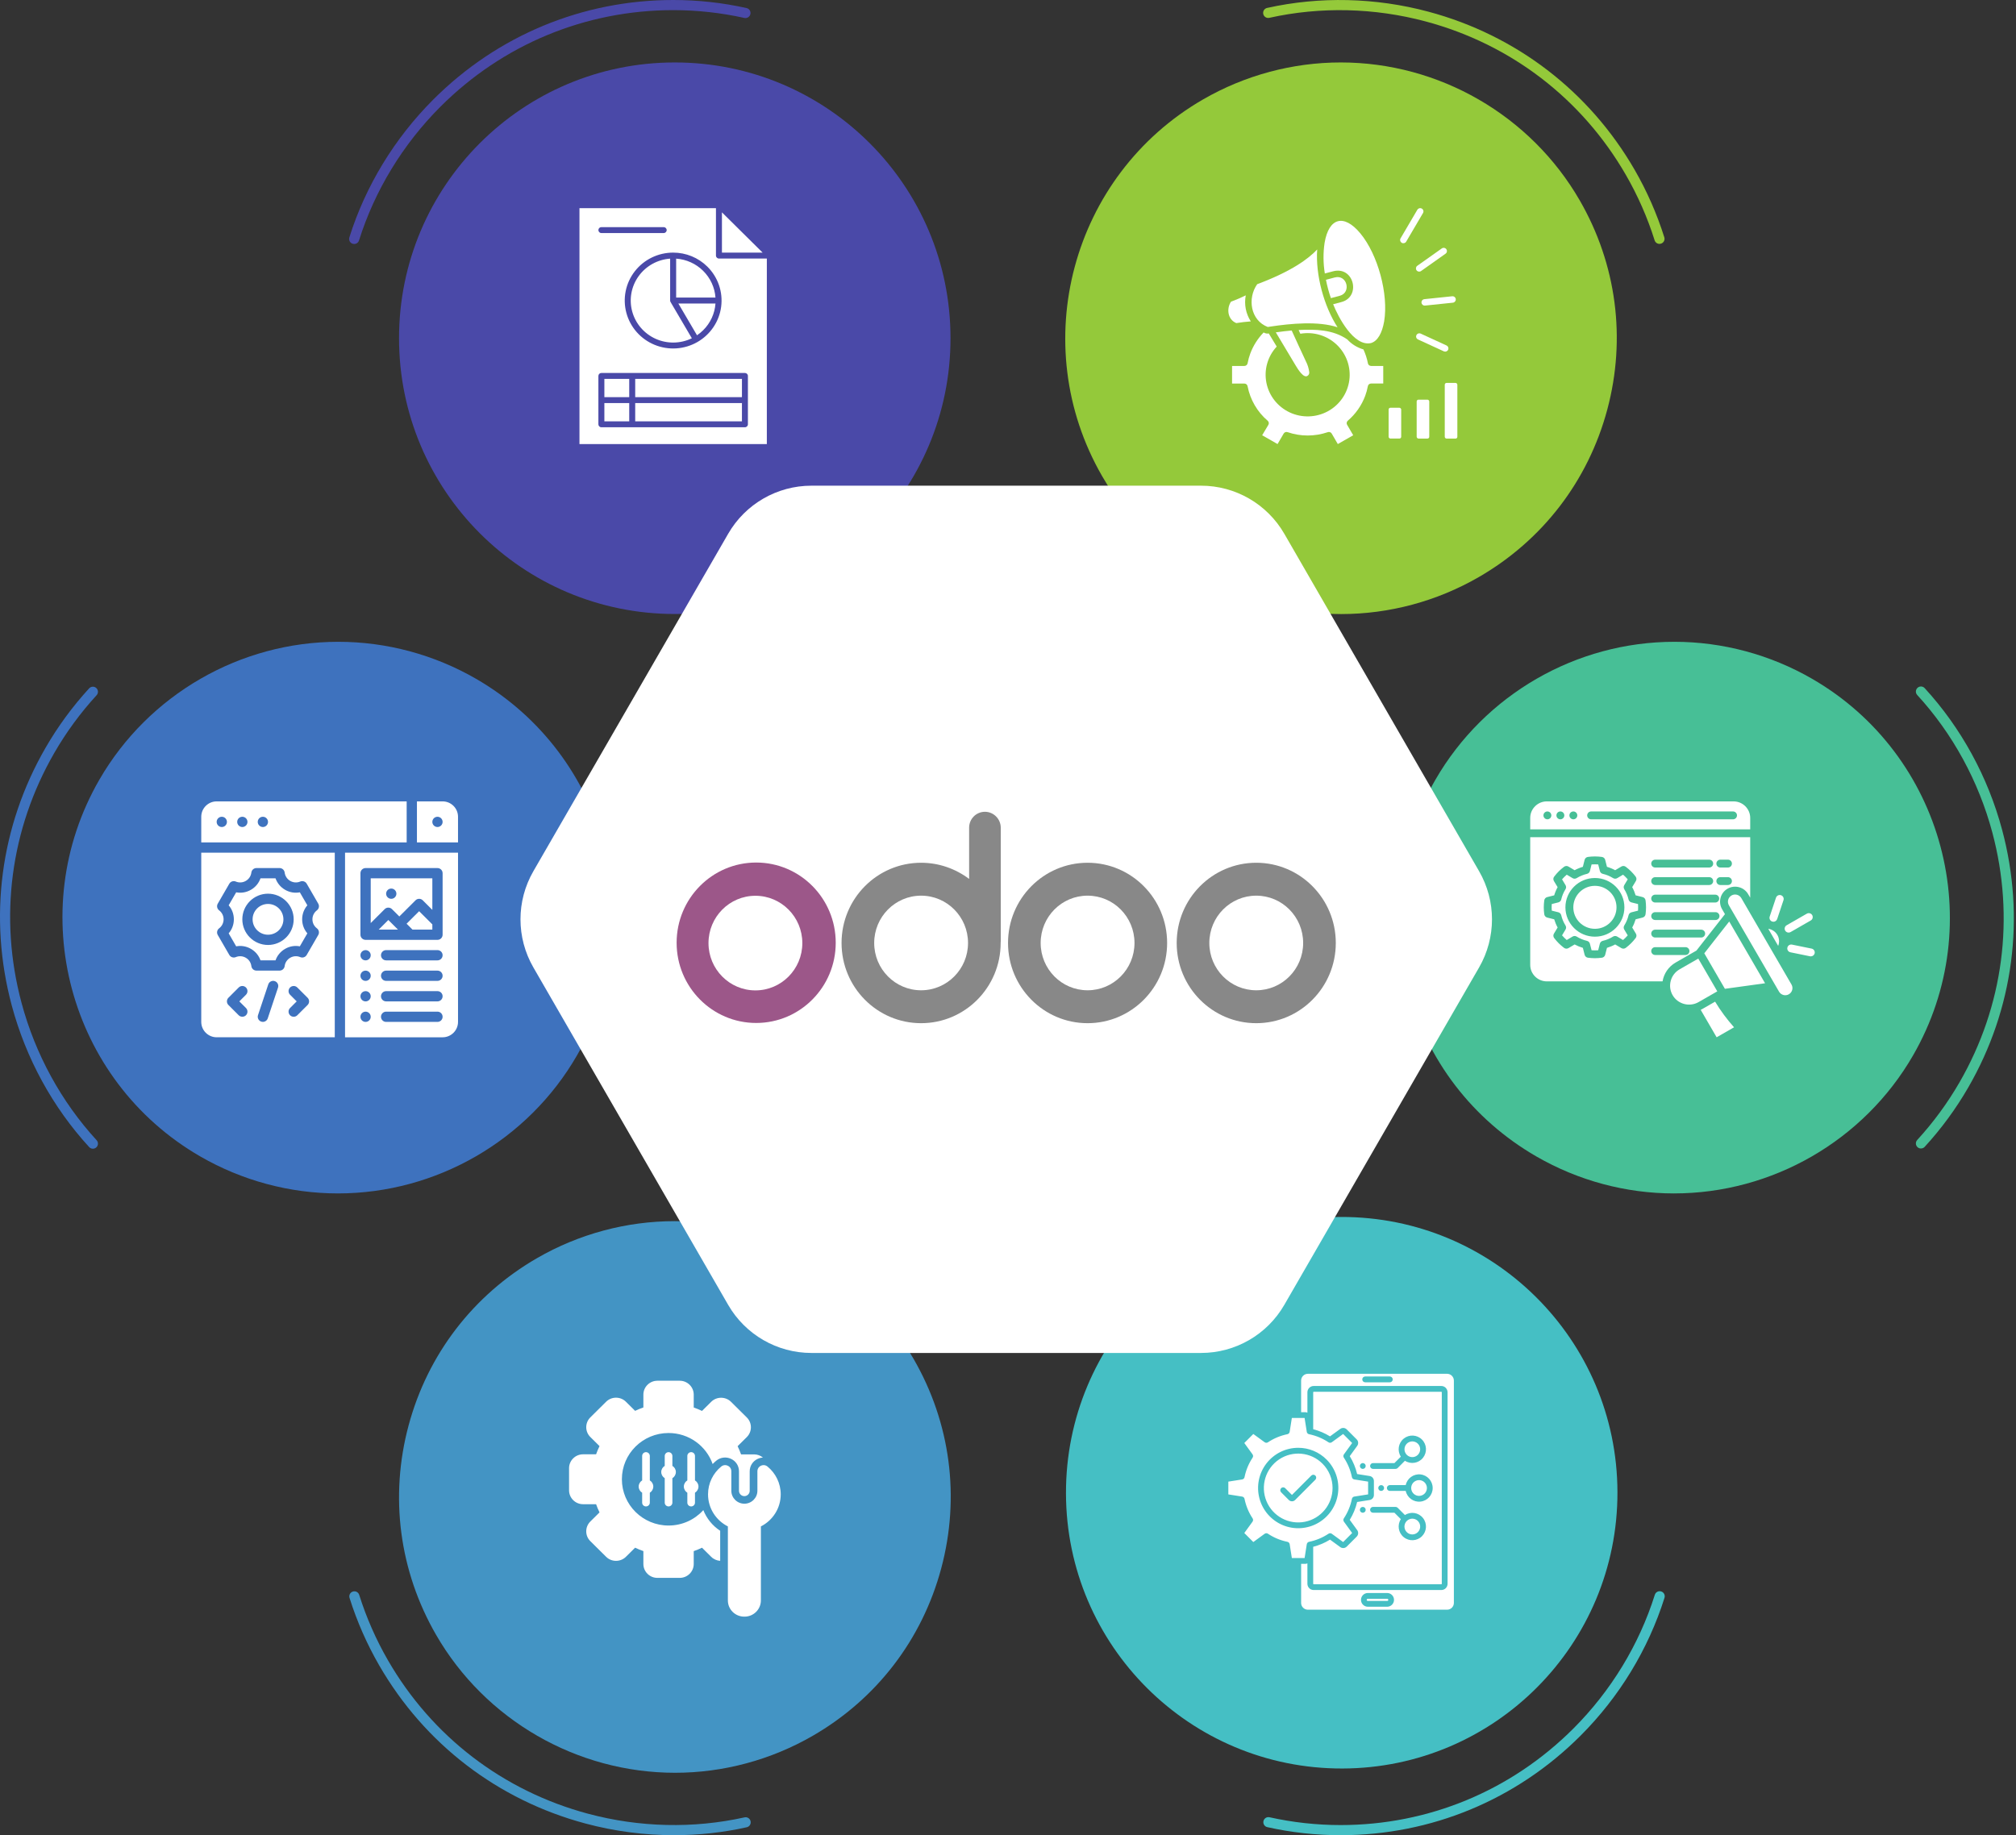 <svg xmlns="http://www.w3.org/2000/svg" width="581" height="529" viewBox="0 0 581 529" fill="none"><rect x="0" y="0" width="581" height="529" fill="#333333" stroke="none"/><path d="M102.074 70.332C101.93 70.332 101.78 70.31 101.636 70.265C100.867 70.022 100.439 69.204 100.681 68.434C105.348 53.593 113.71 39.852 124.864 28.697C143.361 10.193 167.927 0 194.032 0H194.038C201.126 0 208.23 0.78 215.152 2.321C215.937 2.496 216.436 3.276 216.26 4.063C216.084 4.849 215.308 5.347 214.516 5.172C207.802 3.679 200.912 2.921 194.038 2.921H194.035C168.709 2.921 144.875 12.808 126.927 30.762C116.102 41.587 107.993 54.916 103.467 69.309C103.272 69.933 102.694 70.332 102.074 70.332Z" fill="#4A49A8"></path><path d="M26.772 331.118C26.376 331.118 25.983 330.958 25.696 330.645C15.181 319.183 7.467 305.068 3.385 289.825C-3.387 264.545 0.073 238.169 13.127 215.551C16.672 209.408 20.901 203.645 25.692 198.419C26.239 197.824 27.162 197.783 27.756 198.329C28.35 198.876 28.388 199.8 27.845 200.394C23.195 205.464 19.093 211.054 15.657 217.012C2.992 238.955 -0.365 264.545 6.205 289.07C10.166 303.86 17.646 317.553 27.845 328.67C28.392 329.264 28.35 330.188 27.756 330.734C27.475 330.993 27.12 331.118 26.769 331.118H26.772Z" fill="#3E72BE"></path><path d="M194.269 528.997C185.689 528.997 177.075 527.872 168.716 525.631C143.444 518.858 122.341 502.672 109.287 480.051C105.741 473.911 102.863 467.365 100.736 460.598C100.493 459.828 100.921 459.01 101.691 458.767C102.461 458.524 103.282 458.952 103.521 459.722C105.585 466.285 108.376 472.636 111.813 478.59C124.475 500.533 144.952 516.237 169.47 522.809C184.252 526.772 199.849 527.136 214.571 523.86C215.356 523.681 216.139 524.183 216.315 524.969C216.49 525.756 215.992 526.539 215.206 526.711C208.358 528.236 201.321 528.997 194.269 528.997Z" fill="#4394C4"></path><path d="M553.605 331.054C553.254 331.054 552.899 330.926 552.618 330.67C552.024 330.124 551.986 329.2 552.529 328.606C557.179 323.536 561.277 317.946 564.718 311.988C577.382 290.045 580.739 264.455 574.169 239.93C570.208 225.14 562.728 211.447 552.529 200.33C551.983 199.736 552.024 198.812 552.618 198.265C553.212 197.719 554.135 197.76 554.682 198.355C565.197 209.817 572.91 223.932 576.992 239.172C583.764 264.452 580.305 290.828 567.25 313.445C563.705 319.589 559.476 325.352 554.685 330.578C554.397 330.891 554.005 331.051 553.608 331.051L553.605 331.054Z" fill="#47BF96"></path><path d="M478.249 70.3C477.629 70.3 477.051 69.901 476.856 69.277C474.793 62.715 472.001 56.367 468.564 50.409C455.903 28.467 435.425 12.763 410.907 6.191C396.125 2.228 380.528 1.863 365.807 5.14C365.021 5.316 364.238 4.817 364.063 4.031C363.887 3.244 364.385 2.461 365.171 2.289C380.349 -1.09 396.428 -0.716 411.664 3.369C436.936 10.142 458.039 26.328 471.094 48.949C474.639 55.092 477.514 61.635 479.644 68.402C479.887 69.172 479.459 69.99 478.689 70.233C478.542 70.278 478.395 70.3 478.252 70.3H478.249Z" fill="#94C93A"></path><path d="M386.336 529C379.248 529 372.148 528.22 365.23 526.679C364.444 526.504 363.946 525.724 364.121 524.937C364.297 524.151 365.076 523.652 365.865 523.828C372.576 525.321 379.462 526.078 386.339 526.078H386.346C411.672 526.078 435.506 516.192 453.454 498.238C464.275 487.412 472.388 474.084 476.915 459.691C477.157 458.92 477.978 458.495 478.745 458.735C479.515 458.978 479.943 459.796 479.7 460.566C475.033 475.407 466.671 489.148 455.517 500.303C437.02 518.807 412.454 529 386.346 529C386.343 529 386.339 529 386.336 529Z" fill="#45BFC4"></path><path d="M194.466 176.986C238.354 176.986 273.932 141.396 273.932 97.493C273.932 53.59 238.354 18 194.466 18C150.578 18 115 53.59 115 97.493C115 141.396 150.578 176.986 194.466 176.986Z" fill="#4A49A8"></path><path d="M97.397 344.005C83.512 344.005 69.79 340.32 57.716 333.345C19.77 311.428 6.722 262.716 28.631 224.756C42.784 200.234 69.173 185 97.502 185C111.387 185 125.108 188.685 137.182 195.66C175.128 217.577 188.176 266.289 166.268 304.249C152.115 328.771 125.725 344.005 97.397 344.005Z" fill="#3E72BE"></path><path d="M194.551 511.005C166.223 511.005 139.833 495.771 125.68 471.249C115.066 452.86 112.249 431.439 117.743 410.928C123.236 390.417 136.387 373.275 154.769 362.66C166.842 355.685 180.564 352 194.449 352C222.777 352 249.167 367.234 263.32 391.756C273.934 410.145 276.751 431.566 271.257 452.077C265.764 472.588 252.614 489.73 234.231 500.345C222.158 507.32 208.436 511.005 194.551 511.005Z" fill="#4394C4"></path><path d="M386.882 509.777C430.77 509.662 466.254 473.979 466.14 430.076C466.025 386.174 430.354 350.677 386.466 350.792C342.578 350.907 307.093 386.59 307.208 430.493C307.323 474.395 342.994 509.892 386.882 509.777Z" fill="#45BFC4"></path><path d="M482.448 344.008C468.563 344.008 454.845 340.323 442.768 333.348C424.386 322.73 411.236 305.588 405.742 285.077C400.248 264.566 403.068 243.145 413.679 224.756C427.832 200.234 454.222 185 482.55 185C496.435 185 510.157 188.685 522.231 195.66C560.177 217.577 573.225 266.289 551.316 304.249C537.163 328.771 510.774 344.005 482.445 344.005L482.448 344.008Z" fill="#47BF96"></path><path d="M386.502 177.005C358.173 177.005 331.784 161.771 317.631 137.249C295.722 99.289 308.77 50.574 346.716 28.66C358.79 21.685 372.512 18 386.396 18C414.725 18 441.115 33.234 455.268 57.756C465.882 76.145 468.702 97.566 463.205 118.077C457.711 138.588 444.561 155.73 426.179 166.345C414.105 173.32 400.383 177.005 386.499 177.005H386.502Z" fill="#94C93A"></path><g opacity="0.25"><path d="M422.275 249.695L368.56 156.621C363.504 147.863 354.164 142.467 344.055 142.467H236.621C226.512 142.467 217.169 147.863 212.116 156.621L158.398 249.695C153.341 258.453 153.341 269.244 158.398 278.002L212.116 371.076C217.172 379.834 226.512 385.229 236.621 385.229H344.055C354.164 385.229 363.507 379.834 368.56 371.076L422.275 278.002C427.332 269.244 427.332 258.453 422.275 249.695Z" fill="#171128"></path></g><path d="M346.135 140H233.849C223.951 140 214.803 145.284 209.852 153.863L153.716 251.127C148.761 259.709 148.761 270.283 153.716 278.865L209.852 376.129C214.803 384.708 223.951 389.992 233.849 389.992H346.135C356.033 389.992 365.181 384.708 370.132 376.129L426.268 278.865C431.222 270.283 431.222 259.709 426.268 251.127L370.132 153.863C365.181 145.284 356.033 140 346.135 140Z" fill="white"></path><path d="M117.199 231H62.441C59.991 231 58.001 232.988 58.001 235.434V242.825H117.2L117.199 231ZM63.92 238.391C63.102 238.391 62.44 237.729 62.44 236.913C62.44 236.096 63.102 235.434 63.92 235.434C64.738 235.434 65.4 236.096 65.4 236.913C65.4 237.729 64.738 238.391 63.92 238.391ZM69.84 238.391C69.022 238.391 68.36 237.729 68.36 236.913C68.36 236.096 69.022 235.434 69.84 235.434C70.657 235.434 71.32 236.096 71.32 236.913C71.32 237.729 70.658 238.391 69.84 238.391ZM75.76 238.391C74.942 238.391 74.28 237.729 74.28 236.913C74.28 236.096 74.942 235.434 75.76 235.434C76.578 235.434 77.24 236.096 77.24 236.913C77.24 237.729 76.578 238.391 75.76 238.391Z" fill="white"></path><path d="M127.558 231H120.159V242.825H131.998V235.434C131.998 232.988 130.008 231 127.558 231ZM126.078 238.391C125.261 238.391 124.598 237.729 124.598 236.913C124.598 236.096 125.261 235.434 126.078 235.434C126.896 235.434 127.558 236.096 127.558 236.913C127.558 237.729 126.896 238.391 126.078 238.391Z" fill="white"></path><path d="M68.066 272.784C69.517 272.503 71.008 272.755 72.317 273.512C73.627 274.266 74.589 275.437 75.074 276.823H79.403C79.888 275.437 80.85 274.266 82.159 273.512C83.469 272.755 84.96 272.503 86.411 272.784L88.575 269.037C87.613 267.925 87.08 266.509 87.08 264.998C87.08 263.487 87.613 262.068 88.575 260.955L86.411 257.212C84.96 257.493 83.469 257.241 82.159 256.484C80.85 255.73 79.888 254.559 79.403 253.173H75.074C74.589 254.559 73.627 255.73 72.317 256.484C71.008 257.241 69.517 257.493 68.066 257.212L65.902 260.955C66.864 262.068 67.397 263.487 67.397 264.998C67.397 266.509 66.864 267.925 65.902 269.037L68.066 272.784ZM77.238 257.607C81.319 257.607 84.638 260.922 84.638 264.998C84.638 269.074 81.319 272.388 77.238 272.388C73.157 272.388 69.838 269.074 69.838 264.998C69.838 260.922 73.157 257.607 77.238 257.607Z" fill="white"></path><path d="M109.144 267.955H114.683L111.912 265.187L109.144 267.955Z" fill="white"></path><path d="M58 294.562C58 297.008 59.991 298.996 62.44 298.996H96.48V245.782H58.001L58 294.562ZM70.886 290.559C71.464 291.136 71.464 292.075 70.886 292.651C70.294 293.242 69.332 293.191 68.792 292.651L65.832 289.695C65.255 289.118 65.255 288.18 65.832 287.603L68.792 284.647C69.37 284.07 70.309 284.07 70.886 284.647C71.464 285.223 71.464 286.162 70.886 286.738L68.974 288.649L70.886 290.559ZM80.122 284.684L77.162 293.553C76.906 294.321 76.059 294.743 75.293 294.484C74.516 294.229 74.098 293.39 74.357 292.614L77.317 283.745C77.576 282.973 78.409 282.551 79.189 282.814C79.963 283.069 80.381 283.908 80.122 284.684ZM88.646 289.695L85.686 292.651C85.113 293.224 84.169 293.227 83.592 292.651C83.015 292.071 83.015 291.136 83.592 290.559L85.505 288.649L83.592 286.738C83.015 286.162 83.015 285.223 83.592 284.647C84.169 284.07 85.109 284.07 85.686 284.647L88.646 287.603C89.224 288.18 89.224 289.118 88.646 289.695ZM63.146 262.404C62.551 261.956 62.384 261.132 62.758 260.486L66.088 254.728C66.462 254.082 67.264 253.819 67.945 254.104C68.892 254.503 69.947 254.44 70.839 253.923C71.73 253.409 72.315 252.529 72.441 251.51C72.533 250.771 73.162 250.216 73.91 250.216H80.57C81.317 250.216 81.946 250.771 82.038 251.51C82.164 252.53 82.749 253.409 83.64 253.923C84.532 254.44 85.587 254.503 86.534 254.104C87.218 253.819 88.017 254.082 88.391 254.728L91.721 260.486C92.095 261.132 91.928 261.956 91.333 262.404C90.515 263.024 90.041 263.967 90.041 264.998C90.041 266.025 90.511 266.971 91.333 267.592C91.928 268.043 92.095 268.863 91.721 269.51L88.391 275.267C88.017 275.918 87.218 276.18 86.534 275.892C85.587 275.493 84.532 275.555 83.64 276.073C82.749 276.586 82.164 277.466 82.038 278.486C81.946 279.225 81.317 279.779 80.57 279.779H73.91C73.162 279.779 72.533 279.225 72.441 278.486C72.315 277.466 71.73 276.586 70.839 276.073C69.947 275.555 68.892 275.493 67.945 275.892C67.264 276.176 66.462 275.914 66.088 275.267L62.758 269.51C62.384 268.863 62.551 268.043 63.146 267.592C63.968 266.971 64.438 266.025 64.438 264.998C64.438 263.967 63.964 263.024 63.146 262.404Z" fill="white"></path><path d="M99.44 299H127.56C130.009 299 132 297.012 132 294.566V245.787H99.44L99.44 299ZM126.079 294.566H111.279C110.462 294.566 109.799 293.904 109.799 293.087C109.799 292.271 110.462 291.609 111.279 291.609H126.079C126.897 291.609 127.559 292.271 127.559 293.087C127.559 293.904 126.897 294.566 126.079 294.566ZM126.079 288.653H111.279C110.462 288.653 109.799 287.991 109.799 287.175C109.799 286.358 110.462 285.697 111.279 285.697H126.079C126.897 285.697 127.559 286.358 127.559 287.175C127.559 287.991 126.897 288.653 126.079 288.653ZM126.079 282.74H111.279C110.462 282.74 109.799 282.079 109.799 281.262C109.799 280.445 110.462 279.784 111.279 279.784H126.079C126.897 279.784 127.559 280.445 127.559 281.262C127.559 282.079 126.897 282.74 126.079 282.74ZM126.079 276.828H111.279C110.462 276.828 109.799 276.166 109.799 275.349C109.799 274.533 110.462 273.871 111.279 273.871H126.079C126.897 273.871 127.559 274.533 127.559 275.349C127.559 276.166 126.897 276.828 126.079 276.828ZM103.879 251.7C103.879 250.883 104.541 250.222 105.359 250.222H126.078C126.896 250.222 127.558 250.883 127.558 251.7V269.438C127.558 270.254 126.896 270.916 126.078 270.916H105.359C104.541 270.916 103.879 270.254 103.879 269.438V251.7ZM105.359 273.873C106.176 273.873 106.839 274.534 106.839 275.351C106.839 276.168 106.176 276.829 105.359 276.829C104.541 276.829 103.879 276.168 103.879 275.351C103.879 274.534 104.541 273.873 105.359 273.873ZM105.359 279.786C106.176 279.786 106.839 280.447 106.839 281.264C106.839 282.08 106.176 282.742 105.359 282.742C104.541 282.742 103.879 282.08 103.879 281.264C103.879 280.447 104.541 279.786 105.359 279.786ZM105.359 285.698C106.176 285.698 106.839 286.36 106.839 287.176C106.839 287.993 106.176 288.654 105.359 288.654C104.541 288.654 103.879 287.993 103.879 287.176C103.879 286.36 104.541 285.698 105.359 285.698ZM105.359 291.611C106.176 291.611 106.839 292.272 106.839 293.089C106.839 293.906 106.176 294.567 105.359 294.567C104.541 294.567 103.879 293.906 103.879 293.089C103.879 292.272 104.541 291.611 105.359 291.611Z" fill="white"></path><path d="M77.239 269.434C79.692 269.434 81.679 267.449 81.679 264.999C81.679 262.549 79.692 260.565 77.239 260.565C74.786 260.565 72.799 262.549 72.799 264.999C72.799 267.449 74.786 269.434 77.239 269.434Z" fill="white"></path><path d="M117.176 266.266L118.867 267.955H124.599V266.455L120.791 262.656L117.176 266.266Z" fill="white"></path><path d="M112.958 262.053L115.086 264.174L119.748 259.518C120.325 258.942 121.261 258.942 121.838 259.518L124.598 262.275V253.173H106.839V266.074L110.868 262.053C111.456 261.462 112.414 261.506 112.958 262.053ZM112.759 256.129C113.576 256.129 114.239 256.791 114.239 257.608C114.239 258.424 113.576 259.086 112.759 259.086C111.941 259.086 111.279 258.424 111.279 257.608C111.279 256.791 111.941 256.129 112.759 256.129Z" fill="white"></path><path d="M207.552 441.248V449.915C206.609 449.853 205.681 449.469 204.967 448.761L202.313 446.131C201.544 446.502 200.747 446.831 199.929 447.113V450.829C199.929 453.033 198.12 454.826 195.896 454.826H189.452C187.227 454.826 185.419 453.033 185.419 450.829L185.419 447.106C184.601 446.824 183.804 446.495 183.035 446.124L180.381 448.754C178.815 450.307 176.251 450.307 174.685 448.754L170.126 444.235C168.559 442.683 168.559 440.142 170.126 438.583L172.78 435.952C172.405 435.19 172.073 434.4 171.789 433.59H168.033C165.816 433.59 164 431.797 164 429.592V423.205C164 421.001 165.809 419.208 168.033 419.208H171.789C172.073 418.398 172.405 417.608 172.78 416.845L170.126 414.215C168.559 412.663 168.559 410.122 170.126 408.569L174.685 404.05C176.251 402.498 178.815 402.498 180.381 404.05L183.035 406.681C183.804 406.31 184.601 405.98 185.419 405.699V401.997C185.419 399.8 187.228 398 189.452 398H195.896C198.114 398 199.929 399.793 199.929 401.997V405.72C200.747 406.001 201.544 406.331 202.313 406.702L204.967 404.071C206.533 402.519 209.097 402.519 210.67 404.071L215.23 408.59C216.796 410.143 216.796 412.684 215.23 414.236L212.576 416.866C212.95 417.629 213.282 418.419 213.567 419.229H217.316C218.286 419.229 219.18 419.572 219.879 420.143C219.367 420.17 218.854 420.294 218.362 420.52C216.948 421.18 216.061 422.553 216.061 424.106V429.73C216.061 430.568 215.368 431.262 214.516 431.262C213.67 431.262 212.97 430.568 212.97 429.73V424.098C212.97 422.546 212.09 421.173 210.677 420.513C209.263 419.854 207.628 420.06 206.429 421.042C206.062 421.344 205.708 421.674 205.383 422.01C203.546 416.804 198.557 413.068 192.674 413.068C185.246 413.068 179.224 419.037 179.224 426.399C179.224 433.768 185.246 439.737 192.674 439.737C196.659 439.737 200.234 438.02 202.694 435.293C203.65 437.711 205.334 439.798 207.551 441.248L207.552 441.248ZM221.196 422.739C220.655 422.292 219.942 422.203 219.304 422.498C218.659 422.794 218.278 423.398 218.278 424.099V429.723C218.278 431.77 216.587 433.446 214.522 433.446C212.457 433.446 210.767 431.77 210.767 429.723L210.767 424.099C210.767 423.398 210.386 422.794 209.741 422.498C209.104 422.203 208.39 422.285 207.849 422.739C205.528 424.641 204.052 427.519 204.052 430.74C204.052 434.778 206.373 438.274 209.769 439.991V461.337C209.769 463.905 211.882 466 214.474 466H214.578C217.169 466 219.283 463.905 219.283 461.337L219.283 439.991C222.679 438.274 225 434.771 225 430.74C224.993 427.519 223.517 424.641 221.196 422.739H221.196ZM186.167 434.229C186.777 434.229 187.276 433.741 187.276 433.137V430.28C187.879 429.909 188.274 429.249 188.274 428.501C188.274 427.752 187.872 427.1 187.276 426.729V419.682C187.276 419.078 186.777 418.584 186.167 418.584C185.558 418.584 185.066 419.078 185.066 419.682V426.729C184.463 427.1 184.061 427.759 184.061 428.501C184.061 429.249 184.463 429.909 185.066 430.28V433.13C185.059 433.741 185.557 434.229 186.167 434.229ZM192.674 434.229C193.284 434.229 193.776 433.741 193.776 433.137V426.09C194.379 425.719 194.78 425.06 194.78 424.312C194.78 423.563 194.378 422.91 193.776 422.54V419.689C193.776 419.085 193.284 418.59 192.674 418.59C192.064 418.59 191.572 419.085 191.572 419.689V422.54C190.97 422.91 190.568 423.57 190.568 424.312C190.568 425.06 190.97 425.72 191.572 426.09V433.137C191.572 433.741 192.064 434.229 192.674 434.229ZM199.188 434.229C199.798 434.229 200.289 433.741 200.289 433.137V430.28C200.892 429.909 201.294 429.249 201.294 428.501C201.294 427.752 200.892 427.1 200.289 426.729V419.682C200.289 419.078 199.798 418.584 199.188 418.584C198.578 418.584 198.086 419.078 198.086 419.682V426.729C197.483 427.1 197.081 427.759 197.081 428.501C197.081 429.249 197.483 429.909 198.086 430.28V433.13C198.079 433.741 198.578 434.229 199.188 434.229Z" fill="white"></path><path fill-rule="evenodd" clip-rule="evenodd" d="M408.624 441.639C409.391 440.871 409.508 439.671 408.907 438.771C408.308 437.868 407.155 437.518 406.157 437.933C405.158 438.348 404.59 439.413 404.8 440.476C405.012 441.538 405.941 442.304 407.024 442.304C407.625 442.304 408.202 442.065 408.624 441.639ZM403.714 437.899L401.862 436.043H395.713C395.489 436.049 395.271 435.964 395.109 435.807C394.946 435.65 394.854 435.432 394.854 435.207C394.854 434.98 394.946 434.764 395.109 434.607C395.271 434.448 395.489 434.364 395.713 434.369H402.209C402.43 434.369 402.643 434.459 402.799 434.616L404.895 436.716C406.584 435.625 408.823 435.987 410.084 437.557C411.346 439.124 411.226 441.393 409.805 442.817C408.383 444.241 406.117 444.362 404.553 443.097C402.989 441.836 402.626 439.59 403.714 437.896L403.714 437.899ZM393.433 398.45C392.972 398.45 392.599 398.074 392.599 397.614C392.599 397.152 392.972 396.776 393.433 396.776H400.539C401.001 396.776 401.376 397.152 401.376 397.614C401.376 398.074 401.001 398.45 400.539 398.45H393.433ZM399.806 460.86H394.166L394.169 460.857C394.004 460.865 393.875 461 393.875 461.165C393.875 461.328 394.004 461.465 394.169 461.471H399.809H399.806C399.971 461.465 400.1 461.328 400.1 461.165C400.1 461 399.971 460.865 399.806 460.857V460.86ZM394.166 459.189H399.806V459.186C400.883 459.208 401.745 460.086 401.745 461.165C401.745 462.242 400.883 463.123 399.806 463.145H394.166H394.169C393.092 463.123 392.23 462.242 392.23 461.165C392.23 460.086 393.092 459.208 394.169 459.186L394.166 459.189ZM376.787 450.637V456.522C376.787 456.999 376.977 457.459 377.313 457.798L377.318 457.804C377.657 458.14 378.116 458.331 378.594 458.331H415.383C415.859 458.331 416.317 458.14 416.653 457.804C416.992 457.464 417.182 457.005 417.182 456.525V401.325C417.179 400.845 416.989 400.388 416.653 400.049V400.043C416.315 399.704 415.856 399.513 415.38 399.513H378.594C378.115 399.516 377.659 399.704 377.321 400.043L377.315 400.049C376.977 400.388 376.789 400.845 376.786 401.325V407.21C376.591 407.114 376.378 407.067 376.16 407.067H374.974V397.949C374.974 396.872 375.846 396 376.924 396H417.053C418.127 396.003 418.997 396.875 419 397.949V462.051C418.997 463.125 418.127 463.997 417.053 464H376.924C375.849 463.997 374.979 463.125 374.976 462.051V450.783H376.16C376.378 450.786 376.593 450.735 376.789 450.64L376.787 450.637ZM378.454 411.976V401.324C378.454 401.288 378.468 401.251 378.491 401.226H378.496C378.521 401.201 378.558 401.187 378.594 401.187H415.383C415.419 401.187 415.453 401.201 415.481 401.226C415.506 401.251 415.52 401.288 415.517 401.324V456.522C415.52 456.558 415.506 456.592 415.481 456.62C415.453 456.645 415.419 456.659 415.383 456.659H378.594C378.558 456.659 378.521 456.645 378.496 456.62H378.491C378.468 456.592 378.454 456.558 378.454 456.522V445.864C380.166 445.429 381.8 444.734 383.303 443.8L386.254 445.951V445.954C386.83 446.374 387.631 446.313 388.131 445.802L390.985 442.942H390.988C391.01 442.917 391.03 442.895 391.049 442.87C391.502 442.359 391.536 441.605 391.136 441.056L388.99 438.103C389.972 436.513 390.691 434.772 391.119 432.95L394.72 432.381C395.428 432.271 395.951 431.663 395.951 430.945V426.899C395.948 426.184 395.428 425.573 394.72 425.464L391.119 424.895C390.691 423.072 389.972 421.331 388.99 419.741L391.136 416.783V416.78C391.558 416.203 391.494 415.401 390.985 414.899L388.131 412.039C387.628 411.529 386.828 411.464 386.251 411.888L383.3 414.038C381.797 413.108 380.164 412.412 378.451 411.978L378.454 411.976ZM376.605 412.722L375.978 408.735H372.302L371.676 412.724H371.673C371.62 413.078 371.345 413.358 370.996 413.417C369.001 413.826 367.104 414.617 365.409 415.747C365.118 415.937 364.74 415.929 364.46 415.724L361.198 413.347L358.602 415.949L360.975 419.221V419.218C361.187 419.512 361.187 419.908 360.975 420.202C359.853 421.898 359.069 423.796 358.666 425.793C358.599 426.135 358.325 426.398 357.978 426.452L354 427.08V430.764L357.981 431.392V431.395C358.334 431.448 358.611 431.723 358.672 432.076C359.078 434.072 359.867 435.973 360.994 437.672C361.187 437.961 361.179 438.343 360.975 438.623L358.602 441.895L361.198 444.497L364.46 442.116C364.754 441.903 365.149 441.903 365.442 442.116C367.135 443.241 369.029 444.026 371.021 444.43C371.362 444.497 371.625 444.774 371.678 445.119L372.305 449.106H375.981L376.608 445.119H376.611C376.664 444.766 376.938 444.486 377.291 444.424C379.285 444.017 381.182 443.227 382.875 442.097C383.166 441.903 383.543 441.912 383.823 442.116L387.085 444.497L389.681 441.895L387.309 438.623C387.096 438.331 387.096 437.933 387.309 437.642C388.431 435.943 389.214 434.044 389.617 432.051C389.684 431.706 389.961 431.442 390.305 431.389L394.283 430.761V427.08L390.302 426.452H390.305C389.953 426.398 389.673 426.124 389.611 425.77C389.206 423.771 388.417 421.87 387.289 420.171C387.099 419.882 387.105 419.504 387.309 419.221L389.681 415.949L387.085 413.347L383.82 415.727C383.529 415.94 383.132 415.94 382.841 415.727C381.146 414.603 379.252 413.818 377.263 413.414C376.918 413.347 376.655 413.069 376.602 412.722L376.605 412.722ZM381.14 421.907H381.137C377.8 418.562 372.565 418.043 368.637 420.673C364.712 423.303 363.185 428.346 364.992 432.718C366.799 437.092 371.435 439.576 376.068 438.653C380.701 437.728 384.036 433.654 384.036 428.921C384.041 426.291 382.998 423.765 381.137 421.906L381.14 421.907ZM374.14 417.328L374.138 417.331C370.543 417.331 367.152 419.007 364.962 421.865C362.774 424.724 362.036 428.442 362.967 431.922C363.896 435.404 366.389 438.252 369.713 439.632C373.033 441.011 376.808 440.764 379.921 438.962C383.038 437.159 385.139 434.007 385.606 430.435C386.076 426.863 384.862 423.274 382.319 420.726C380.151 418.548 377.208 417.325 374.139 417.331L374.14 417.328ZM393.584 422.577C393.584 422.237 393.38 421.932 393.069 421.803C392.756 421.674 392.398 421.744 392.16 421.985C391.919 422.223 391.849 422.582 391.978 422.896C392.107 423.208 392.412 423.412 392.75 423.412C393.209 423.412 393.584 423.036 393.584 422.577L393.584 422.577ZM409.287 417.751C409.287 416.669 408.526 415.741 407.466 415.531C406.408 415.318 405.351 415.887 404.937 416.885C404.526 417.883 404.873 419.036 405.771 419.638C406.666 420.238 407.863 420.121 408.624 419.355C409.049 418.932 409.29 418.354 409.287 417.751L409.287 417.751ZM404.892 421.068C406.585 422.159 408.823 421.797 410.087 420.227C411.349 418.66 411.229 416.389 409.808 414.962C408.386 413.537 406.12 413.414 404.554 414.678C402.987 415.943 402.626 418.189 403.714 419.885L401.862 421.741L395.713 421.738C395.489 421.733 395.271 421.817 395.109 421.974C394.947 422.134 394.854 422.35 394.854 422.577C394.854 422.801 394.947 423.017 395.109 423.177C395.271 423.334 395.489 423.418 395.713 423.412H402.209C402.43 423.412 402.643 423.325 402.799 423.165L404.892 421.068ZM397.212 428.927V428.924C397.212 429.264 397.416 429.569 397.727 429.698C398.04 429.827 398.398 429.754 398.636 429.516C398.877 429.278 398.947 428.916 398.818 428.605C398.689 428.291 398.384 428.089 398.046 428.089C397.825 428.089 397.612 428.176 397.455 428.333C397.299 428.49 397.212 428.703 397.212 428.924L397.212 428.927ZM410.566 430.528C411.329 429.76 411.447 428.56 410.848 427.66C410.247 426.757 409.094 426.407 408.095 426.822C407.097 427.237 406.529 428.302 406.741 429.365C406.951 430.427 407.883 431.193 408.963 431.193C409.564 431.193 410.14 430.954 410.566 430.528ZM405.119 429.76C405.544 431.725 407.382 433.054 409.379 432.839C411.377 432.625 412.891 430.935 412.891 428.922C412.891 426.909 411.377 425.221 409.379 425.005C407.382 424.792 405.544 426.121 405.119 428.086H400.505C400.052 428.1 399.694 428.47 399.694 428.922C399.694 429.376 400.052 429.746 400.505 429.76L405.119 429.76ZM377.903 425.341L372.336 430.921L370.375 428.955H370.377C370.047 428.644 369.532 428.65 369.211 428.969C368.892 429.292 368.886 429.808 369.197 430.138L371.429 432.376C371.67 432.617 371.997 432.754 372.338 432.754C372.68 432.754 373.007 432.617 373.248 432.376L379.084 426.522C379.408 426.196 379.408 425.666 379.084 425.341C378.756 425.013 378.227 425.013 377.903 425.341ZM391.911 435.211C391.911 435.55 392.116 435.855 392.429 435.984C392.739 436.113 393.097 436.043 393.338 435.802C393.576 435.564 393.646 435.205 393.517 434.891C393.388 434.58 393.083 434.375 392.748 434.375C392.286 434.375 391.911 434.751 391.911 435.211L391.911 435.211Z" fill="white"></path><path fill-rule="evenodd" clip-rule="evenodd" d="M504.401 235.761C504.401 233.147 502.247 231.004 499.621 231.004L445.781 231C443.154 231 441 233.143 441 235.757V239.063H504.401V235.757L504.401 235.761ZM445.952 236.167H445.948C445.324 236.167 444.811 235.661 444.811 235.036C444.811 234.41 445.32 233.904 445.948 233.904H445.952C446.581 233.904 447.089 234.406 447.089 235.036C447.089 235.657 446.585 236.167 445.952 236.167ZM449.692 236.167H449.688C449.063 236.167 448.551 235.661 448.551 235.036C448.551 234.41 449.059 233.904 449.688 233.904H449.692C450.317 233.904 450.829 234.406 450.829 235.036C450.829 235.657 450.32 236.167 449.692 236.167ZM453.436 236.167H453.432C452.803 236.167 452.295 235.661 452.295 235.036C452.295 234.41 452.799 233.904 453.432 233.904H453.436C454.06 233.904 454.573 234.406 454.573 235.036C454.573 235.657 454.064 236.167 453.436 236.167ZM499.453 236.167H458.554C457.929 236.167 457.417 235.661 457.417 235.036C457.417 234.41 457.925 233.904 458.554 233.904H499.453C500.082 233.904 500.59 234.406 500.59 235.036C500.59 235.657 500.086 236.167 499.453 236.167ZM522.976 274.771C522.864 275.304 522.391 275.675 521.863 275.675C521.787 275.675 521.711 275.667 521.635 275.651L515.993 274.5C515.377 274.376 514.98 273.775 515.108 273.165C515.232 272.552 515.833 272.157 516.45 272.285L522.091 273.436C522.708 273.56 523.104 274.161 522.976 274.771ZM510.015 264.206L511.833 258.764C512.029 258.17 512.673 257.851 513.27 258.047C513.867 258.242 514.187 258.883 513.991 259.477L512.173 264.919C512.013 265.393 511.568 265.696 511.096 265.696C510.976 265.696 510.856 265.676 510.736 265.636C510.139 265.441 509.819 264.799 510.015 264.206ZM514.483 268.253C514.171 267.711 514.355 267.018 514.9 266.707L520.713 263.369C521.258 263.058 521.954 263.242 522.267 263.783C522.579 264.325 522.395 265.018 521.85 265.329L516.037 268.668C515.856 268.771 515.664 268.819 515.468 268.819C515.076 268.819 514.691 268.616 514.483 268.253ZM512.461 272.651L509.606 267.723C510.667 267.883 511.652 268.508 512.229 269.5C512.805 270.492 512.854 271.651 512.461 272.651ZM498.351 265.624L508.685 283.427L497.109 285.025L496 283.117L491.812 275.894L491.167 274.79L498.351 265.624ZM494.916 285.758L489.522 288.853C486.912 290.355 483.545 289.459 482.039 286.861C480.534 284.264 481.435 280.913 484.045 279.415L489.438 276.316L489.847 277.025L494.039 284.248L494.912 285.758L494.916 285.758ZM494.283 288.73C495.873 291.371 497.702 293.821 499.741 296.12L494.724 299L490.131 291.088C490.311 291.004 490.487 290.913 490.656 290.813L494.283 288.73ZM516.297 283.786C516.869 284.77 516.529 286.033 515.536 286.602C514.551 287.172 513.282 286.833 512.709 285.845L498.252 260.939C497.687 259.955 498.027 258.692 499.012 258.122C499.997 257.552 501.271 257.891 501.839 258.879L516.297 283.786ZM472.07 260.592L470.196 260.126C469.787 260.035 469.443 259.716 469.339 259.278C469.215 258.752 469.051 258.238 468.846 257.752C468.638 257.254 468.39 256.772 468.11 256.318C467.894 255.971 467.874 255.517 468.102 255.142L469.107 253.469C468.899 253.234 468.682 253.003 468.454 252.772C468.222 252.541 467.99 252.326 467.753 252.127L466.128 253.095C465.768 253.334 465.283 253.362 464.891 253.119C464.434 252.836 463.954 252.589 463.449 252.382C462.961 252.178 462.456 252.015 461.928 251.892C461.523 251.804 461.183 251.493 461.075 251.067L460.595 249.179L460.498 249.171C460.23 249.151 459.946 249.143 459.642 249.143C459.333 249.143 459.049 249.151 458.785 249.171L458.685 249.179L458.216 251.039C458.124 251.445 457.804 251.788 457.363 251.892C456.835 252.015 456.318 252.178 455.83 252.382C455.329 252.589 454.845 252.836 454.389 253.119V253.115C454.04 253.334 453.584 253.354 453.211 253.127L451.526 252.127C451.29 252.33 451.057 252.545 450.825 252.772C450.593 253.007 450.377 253.234 450.176 253.469L451.145 255.091C451.39 255.449 451.414 255.927 451.169 256.318C450.885 256.772 450.637 257.25 450.429 257.752C450.225 258.238 450.06 258.74 449.94 259.266C449.848 259.668 449.536 260.007 449.107 260.114L447.21 260.592L447.202 260.692C447.182 260.955 447.174 261.238 447.174 261.544C447.174 261.847 447.182 262.13 447.202 262.393L447.21 262.493L449.079 262.959C449.488 263.054 449.832 263.369 449.936 263.807C450.06 264.333 450.225 264.847 450.429 265.337C450.637 265.831 450.885 266.313 451.169 266.767C451.386 267.114 451.406 267.568 451.177 267.942L450.172 269.616C450.377 269.851 450.593 270.082 450.821 270.313C451.057 270.54 451.286 270.759 451.522 270.962L453.151 269.998C453.512 269.755 453.992 269.727 454.385 269.97C454.841 270.253 455.322 270.5 455.826 270.707C456.314 270.91 456.823 271.074 457.347 271.197C457.752 271.289 458.092 271.596 458.2 272.026L458.681 273.91L458.781 273.918C459.045 273.938 459.329 273.946 459.638 273.946C459.942 273.946 460.226 273.938 460.494 273.918L460.591 273.91L461.059 272.05C461.155 271.643 461.471 271.301 461.912 271.197C462.444 271.074 462.957 270.91 463.449 270.707C463.95 270.5 464.43 270.253 464.887 269.97V269.974C465.235 269.759 465.692 269.739 466.068 269.966L467.75 270.966C467.986 270.759 468.218 270.544 468.45 270.317C468.683 270.086 468.899 269.855 469.103 269.62L468.134 268.002C467.89 267.64 467.862 267.162 468.106 266.771C468.39 266.317 468.638 265.839 468.847 265.337C469.051 264.851 469.215 264.349 469.339 263.823C469.431 263.421 469.74 263.082 470.172 262.975L472.07 262.497L472.074 262.401C472.094 262.134 472.102 261.851 472.102 261.548C472.102 261.242 472.094 260.959 472.074 260.696L472.07 260.596L472.07 260.592ZM465.651 267.52C464.114 269.05 461.992 269.998 459.646 269.998C457.299 269.998 455.173 269.05 453.636 267.52C452.098 265.99 451.145 263.875 451.145 261.544C451.145 259.214 452.098 257.095 453.636 255.565C455.173 254.035 457.299 253.087 459.646 253.087C461.992 253.087 464.114 254.035 465.651 255.565C467.189 257.095 468.142 259.21 468.142 261.544C468.142 263.879 467.189 265.99 465.651 267.52ZM488.898 274.014L497.122 263.508L496.29 262.066C495.092 260.011 495.805 257.353 497.879 256.162C499.949 254.975 502.62 255.684 503.813 257.748L504.401 258.76V241.33H441V278.125C441 280.746 443.154 282.882 445.781 282.882H479.141C479.509 280.679 480.827 278.651 482.905 277.456L488.899 274.01L488.898 274.014ZM495.789 247.8H497.995C498.62 247.8 499.128 248.306 499.128 248.931C499.128 249.557 498.624 250.063 497.995 250.063H495.789C495.165 250.063 494.652 249.561 494.652 248.931C494.652 248.31 495.161 247.8 495.789 247.8ZM495.789 252.844H497.995C498.62 252.844 499.128 253.345 499.128 253.975C499.128 254.596 498.624 255.106 497.995 255.106H495.789C495.165 255.106 494.652 254.6 494.652 253.975C494.652 253.349 495.161 252.844 495.789 252.844ZM477.015 247.8H492.59C493.219 247.8 493.727 248.306 493.727 248.931C493.727 249.557 493.223 250.063 492.59 250.063H477.015C476.387 250.063 475.878 249.561 475.878 248.931C475.878 248.31 476.383 247.8 477.015 247.8ZM477.015 252.844H492.59C493.219 252.844 493.727 253.345 493.727 253.975C493.727 254.596 493.223 255.106 492.59 255.106H477.015C476.387 255.106 475.878 254.6 475.878 253.975C475.878 253.349 476.383 252.844 477.015 252.844ZM477.015 257.887H494.324C494.953 257.887 495.461 258.393 495.461 259.018C495.461 259.64 494.957 260.15 494.324 260.15H477.015C476.387 260.15 475.878 259.644 475.878 259.018C475.878 258.397 476.383 257.887 477.015 257.887ZM477.015 262.931H494.405C495.029 262.931 495.542 263.437 495.542 264.062C495.542 264.687 495.033 265.193 494.405 265.193H477.015C476.387 265.193 475.878 264.691 475.878 264.062C475.878 263.441 476.383 262.931 477.015 262.931ZM477.015 267.978H490.273C490.898 267.978 491.41 268.48 491.41 269.11C491.41 269.731 490.901 270.241 490.273 270.241H477.015C476.387 270.241 475.878 269.735 475.878 269.11C475.878 268.484 476.383 267.978 477.015 267.978ZM474.341 262.54C474.317 262.867 474.285 263.202 474.237 263.544C474.173 264.014 473.828 264.377 473.392 264.488L471.382 264.994C471.258 265.401 471.114 265.807 470.95 266.193C470.789 266.592 470.601 266.978 470.397 267.353L471.458 269.129C471.714 269.556 471.654 270.082 471.346 270.44C470.938 270.974 470.505 271.468 470.061 271.906C469.604 272.364 469.096 272.803 468.539 273.225C468.159 273.508 467.654 273.524 467.274 273.293L465.488 272.237C465.112 272.44 464.724 272.627 464.327 272.787C463.931 272.95 463.526 273.093 463.118 273.217L462.609 275.217C462.489 275.703 462.073 276.033 461.597 276.069C461.276 276.109 460.96 276.141 460.652 276.165C460.303 276.189 459.967 276.201 459.647 276.201C459.326 276.201 458.99 276.189 458.638 276.165C458.309 276.141 457.973 276.105 457.629 276.061C457.152 275.998 456.792 275.655 456.68 275.221L456.175 273.221C455.763 273.097 455.355 272.954 454.966 272.791C454.566 272.627 454.177 272.444 453.801 272.241L452.019 273.297C451.587 273.552 451.058 273.492 450.698 273.185C450.161 272.779 449.673 272.348 449.225 271.906C448.768 271.452 448.324 270.946 447.899 270.384C447.615 270.01 447.599 269.508 447.831 269.129L448.9 267.353C448.692 266.978 448.508 266.592 448.344 266.197C448.18 265.803 448.035 265.401 447.915 264.994L445.897 264.488C445.413 264.369 445.077 263.954 445.04 263.48C445 263.162 444.968 262.847 444.944 262.54C444.92 262.194 444.908 261.859 444.908 261.54C444.908 261.222 444.92 260.887 444.944 260.536C444.968 260.21 445.004 259.875 445.049 259.533C445.113 259.058 445.457 258.7 445.893 258.588L447.911 258.086C448.031 257.676 448.176 257.27 448.34 256.883C448.504 256.485 448.688 256.099 448.896 255.724L447.827 253.951C447.571 253.521 447.631 252.995 447.943 252.637C448.352 252.103 448.78 251.609 449.221 251.171C449.681 250.716 450.189 250.274 450.75 249.852C451.126 249.569 451.631 249.553 452.015 249.784L453.797 250.84C454.173 250.637 454.562 250.453 454.962 250.29C455.354 250.127 455.759 249.983 456.171 249.864L456.676 247.856C456.796 247.374 457.212 247.039 457.689 247.003C458.009 246.964 458.325 246.932 458.634 246.908C458.982 246.884 459.318 246.872 459.643 246.872C459.959 246.872 460.295 246.884 460.648 246.908C460.976 246.932 461.312 246.968 461.656 247.011C462.133 247.075 462.493 247.418 462.605 247.852L463.114 249.86C463.522 249.979 463.931 250.123 464.319 250.286C464.719 250.449 465.108 250.633 465.484 250.84L467.27 249.776C467.698 249.521 468.227 249.581 468.587 249.892C469.124 250.298 469.62 250.724 470.061 251.162C470.521 251.621 470.962 252.127 471.386 252.684C471.67 253.059 471.686 253.561 471.454 253.939V253.943L470.393 255.716C470.597 256.09 470.785 256.477 470.946 256.875C471.11 257.266 471.254 257.668 471.378 258.078L473.388 258.58C473.876 258.7 474.209 259.114 474.245 259.588C474.285 259.907 474.317 260.222 474.341 260.528C474.365 260.875 474.377 261.21 474.377 261.532C474.377 261.847 474.365 262.182 474.341 262.532L474.341 262.54ZM477.015 275.28C476.387 275.28 475.878 274.774 475.878 274.149C475.878 273.527 476.383 273.017 477.015 273.017H485.748C486.376 273.017 486.885 273.523 486.885 274.149C486.885 274.77 486.38 275.28 485.748 275.28H477.015ZM464.047 257.157C465.177 258.281 465.869 259.826 465.869 261.539C465.869 263.252 465.172 264.794 464.047 265.918C462.918 267.041 461.365 267.73 459.647 267.73C457.929 267.73 456.372 267.037 455.243 265.918C454.114 264.794 453.421 263.248 453.421 261.539C453.421 259.83 454.118 258.281 455.243 257.157C456.372 256.034 457.925 255.344 459.647 255.344C461.369 255.344 462.918 256.038 464.047 257.157Z" fill="white"></path><path d="M400.708 117.535H403.299C403.584 117.535 403.817 117.819 403.817 118.049V125.904C403.817 126.187 403.584 126.417 403.299 126.417H400.708C400.422 126.417 400.19 126.134 400.19 125.904V118.049C400.19 117.766 400.422 117.535 400.708 117.535Z" fill="white"></path><path d="M408.796 115.202H411.387C411.673 115.202 411.905 115.485 411.905 115.715V125.904C411.905 126.188 411.673 126.418 411.387 126.418H408.796C408.51 126.418 408.278 126.135 408.278 125.904V115.715C408.278 115.432 408.51 115.202 408.796 115.202Z" fill="white"></path><path d="M416.891 110.377H419.482C419.768 110.377 420 110.66 420 110.89V125.916C420 126.199 419.768 126.429 419.482 126.429H416.891C416.605 126.429 416.373 126.146 416.373 125.916V110.89C416.373 110.607 416.605 110.377 416.891 110.377Z" fill="white"></path><path fill-rule="evenodd" clip-rule="evenodd" d="M372.257 95.269C370.863 95.39 369.345 95.564 367.683 95.797L373.392 105.337C374.109 106.538 375.679 109.046 376.783 108.359H376.786C377.162 108.14 377.373 107.721 377.32 107.293C377.183 106.181 376.846 105.101 376.328 104.106C374.94 101.167 373.6 98.213 372.257 95.269Z" fill="white"></path><path fill-rule="evenodd" clip-rule="evenodd" d="M374.261 95.13L374.75 96.204C378.553 95.537 382.445 96.709 385.235 99.353C388.023 102 389.371 105.803 388.868 109.595C388.362 113.39 386.063 116.716 382.677 118.554C379.291 120.389 375.223 120.519 371.725 118.896C368.229 117.276 365.721 114.101 364.974 110.348C364.226 106.595 365.328 102.715 367.943 99.9L365.656 96.123C365.143 96.217 364.613 96.114 364.176 95.828C362.481 97.574 361.168 99.649 360.319 101.924C359.989 102.818 359.733 103.736 359.557 104.674C359.497 105.137 359.098 105.485 358.628 105.488H355.075V110.558H358.589C359.077 110.543 359.497 110.9 359.557 111.381C359.929 113.29 360.62 115.123 361.6 116.805C362.582 118.496 363.848 120.012 365.343 121.284C365.697 121.588 365.772 122.104 365.519 122.494L363.75 125.462L368.187 128L369.947 124.978C370.182 124.58 370.673 124.412 371.105 124.577C372.954 125.214 374.899 125.539 376.855 125.536C378.815 125.536 380.762 125.214 382.618 124.586C383.052 124.406 383.556 124.574 383.791 124.978L385.551 128L389.988 125.462L388.228 122.441C387.996 122.042 388.094 121.532 388.457 121.246C390.694 119.322 392.403 116.873 393.436 114.122C393.767 113.228 394.023 112.304 394.199 111.366C394.258 110.9 394.66 110.549 395.137 110.549H398.645L398.642 105.488H395.152C394.675 105.488 394.273 105.14 394.214 104.674C393.946 103.31 393.514 101.986 392.933 100.723C391.146 100.203 389.535 99.209 388.282 97.843C384.172 94.995 379.118 94.874 374.261 95.131L374.261 95.13Z" fill="white"></path><path fill-rule="evenodd" clip-rule="evenodd" d="M383.555 85.938L386.116 85.259C389.508 84.359 388.251 79.057 384.69 79.972L382.129 80.65C382.486 82.441 382.959 84.209 383.555 85.938Z" fill="white"></path><path fill-rule="evenodd" clip-rule="evenodd" d="M381.81 78.83L384.204 78.195C390.202 76.631 392.337 85.537 386.604 87.062L384.204 87.697C385.651 91.344 390.136 99.987 395.091 98.892C397.012 98.355 398.322 96.015 398.903 92.651C400.207 84.826 397.119 73.397 392.042 67.268C387.316 61.564 382.962 62.736 381.741 69.995V69.998C381.306 72.928 381.33 75.905 381.81 78.829L381.81 78.83Z" fill="white"></path><path fill-rule="evenodd" clip-rule="evenodd" d="M379.607 71.91C377.129 74.563 372.234 78.21 362.317 81.919C359.458 85.962 360.342 92.336 365.366 94.254L366.075 94.142C372.028 93.251 379.896 92.495 385.476 94.339C381.566 88.296 379.094 79.276 379.606 71.911L379.607 71.91Z" fill="white"></path><path fill-rule="evenodd" clip-rule="evenodd" d="M408.597 97.821C408.165 97.591 407.986 97.069 408.189 96.623C408.388 96.181 408.898 95.965 409.359 96.127L416.938 99.609V99.612C417.37 99.843 417.549 100.365 417.349 100.807C417.15 101.25 416.637 101.468 416.176 101.303L408.597 97.821Z" fill="white"></path><path fill-rule="evenodd" clip-rule="evenodd" d="M410.693 88.083C410.178 88.137 409.719 87.765 409.666 87.251C409.612 86.741 409.987 86.283 410.503 86.233L418.516 85.401C419.031 85.348 419.493 85.723 419.547 86.233C419.597 86.744 419.222 87.201 418.707 87.251L410.693 88.083Z" fill="white"></path><path fill-rule="evenodd" clip-rule="evenodd" d="M409.52 78.142C409.1 78.42 408.531 78.316 408.239 77.909C407.945 77.502 408.028 76.935 408.43 76.632L415.491 71.63C415.69 71.477 415.946 71.412 416.199 71.45C416.449 71.485 416.676 71.624 416.822 71.828C416.971 72.031 417.027 72.288 416.982 72.536C416.938 72.784 416.792 73.002 416.58 73.141L409.52 78.142Z" fill="white"></path><path fill-rule="evenodd" clip-rule="evenodd" d="M405.228 69.703C404.949 70.11 404.401 70.234 403.975 69.987C403.546 69.742 403.382 69.21 403.597 68.768L408.474 60.458H408.477C408.742 60.013 409.32 59.868 409.767 60.131C410.216 60.394 410.365 60.966 410.1 61.411L405.228 69.703Z" fill="white"></path><path fill-rule="evenodd" clip-rule="evenodd" d="M354.768 86.959C353.404 89.007 353.824 92.126 356.293 93.132C357.671 92.914 359.068 92.74 360.471 92.642V92.639C359.038 90.412 358.52 87.729 359.023 85.138C357.639 85.82 356.218 86.428 354.768 86.959Z" fill="white"></path><g clip-path="url(#clip0_2001_344)"><path d="M362.042 294.936C374.704 294.936 384.969 284.584 384.969 271.813C384.969 259.043 374.704 248.691 362.042 248.691C349.38 248.691 339.115 259.043 339.115 271.813C339.115 284.584 349.38 294.936 362.042 294.936Z" fill="#888888"></path><path d="M362.041 285.451C369.515 285.451 375.563 279.351 375.563 271.813C375.563 264.276 369.515 258.176 362.041 258.176C354.568 258.176 348.52 264.276 348.52 271.813C348.52 279.351 354.568 285.451 362.041 285.451Z" fill="white"></path><path d="M313.433 294.936C326.095 294.936 336.359 284.584 336.359 271.813C336.359 259.043 326.095 248.691 313.433 248.691C300.77 248.691 290.506 259.043 290.506 271.813C290.506 284.584 300.77 294.936 313.433 294.936Z" fill="#888888"></path><path d="M313.434 285.451C320.907 285.451 326.955 279.351 326.955 271.813C326.955 264.276 320.907 258.176 313.434 258.176C305.96 258.176 299.912 264.276 299.912 271.813C299.912 279.351 305.96 285.451 313.434 285.451Z" fill="white"></path><path d="M288.385 271.622V271.814C288.385 284.589 278.125 294.936 265.458 294.936C252.791 294.936 242.531 284.589 242.531 271.814C242.531 259.039 252.791 248.691 265.458 248.691C270.651 248.691 275.433 250.448 279.296 253.354V238.599C279.294 237.994 279.41 237.395 279.638 236.836C279.867 236.277 280.202 235.769 280.626 235.341C281.05 234.914 281.554 234.575 282.108 234.345C282.663 234.115 283.257 233.998 283.856 234C286.358 234 288.416 236.076 288.416 238.599V271.398C288.416 271.462 288.416 271.558 288.385 271.622Z" fill="#888888"></path><path d="M265.459 285.451C272.927 285.451 278.981 279.345 278.981 271.813C278.981 264.282 272.927 258.176 265.459 258.176C257.991 258.176 251.938 264.282 251.938 271.813C251.938 279.345 257.991 285.451 265.459 285.451Z" fill="white"></path><path d="M217.927 294.872C230.589 294.872 240.853 284.52 240.853 271.75C240.853 258.98 230.589 248.627 217.927 248.627C205.265 248.627 195 258.98 195 271.75C195 284.52 205.265 294.872 217.927 294.872Z" fill="#9C5789"></path><path d="M217.705 285.483C225.173 285.483 231.227 279.377 231.227 271.846C231.227 264.314 225.173 258.208 217.705 258.208C210.237 258.208 204.184 264.314 204.184 271.846C204.184 279.377 210.237 285.483 217.705 285.483Z" fill="white"></path></g><path fill-rule="evenodd" clip-rule="evenodd" d="M183.062 121.451H213.822V116.189H183.062V121.451ZM174.176 116.189V121.451H181.34V116.189H174.176ZM181.34 109.218H174.176V114.48H181.34V109.218ZM213.823 109.218H183.063V114.48H213.823V109.218ZM173.312 107.509H214.684C215.161 107.509 215.545 107.892 215.545 108.365V122.304C215.545 122.776 215.161 123.16 214.684 123.16H173.314C172.837 123.16 172.453 122.776 172.453 122.304V108.365C172.453 107.892 172.837 107.509 173.314 107.509H173.312ZM219.78 72.815L208.059 61.21V72.815H219.78ZM220.999 128H167V60H206.335V73.671C206.335 74.14 206.722 74.524 207.196 74.524H221L220.999 128ZM200.874 96.644C201.509 96.216 202.102 95.73 202.644 95.192C204.73 93.132 205.991 90.393 206.197 87.486H195.496L200.874 96.644ZM193.138 74.553C189.493 74.81 186.155 76.666 184.039 79.615C181.921 82.563 181.247 86.294 182.198 89.785C183.148 93.28 185.628 96.169 188.954 97.663C192.283 99.156 196.109 99.097 199.387 97.506L193.284 87.114V87.111C193.186 86.972 193.132 86.804 193.132 86.633V74.553L193.138 74.553ZM202.647 78.071L202.644 78.068C200.564 76.005 197.802 74.754 194.863 74.553V85.777H206.196C205.991 82.87 204.73 80.131 202.644 78.071L202.647 78.071ZM193.999 72.815C189.663 72.815 185.572 74.813 182.931 78.222C180.29 81.628 179.399 86.058 180.523 90.207C181.643 94.357 184.653 97.754 188.659 99.398C192.667 101.042 197.218 100.747 200.976 98.598C204.73 96.45 207.264 92.696 207.83 88.437C208.396 84.178 206.93 79.901 203.863 76.862C201.25 74.267 197.7 72.812 193.999 72.815L193.999 72.815ZM173.314 67.178H191.269C191.746 67.178 192.133 66.794 192.133 66.325C192.133 65.853 191.746 65.469 191.269 65.469H173.314C172.837 65.469 172.453 65.853 172.453 66.325C172.453 66.794 172.837 67.178 173.314 67.178Z" fill="white"></path><defs><clipPath id="clip0_2001_344"><rect width="190" height="61" fill="white" transform="translate(195 234)"></rect></clipPath></defs></svg>